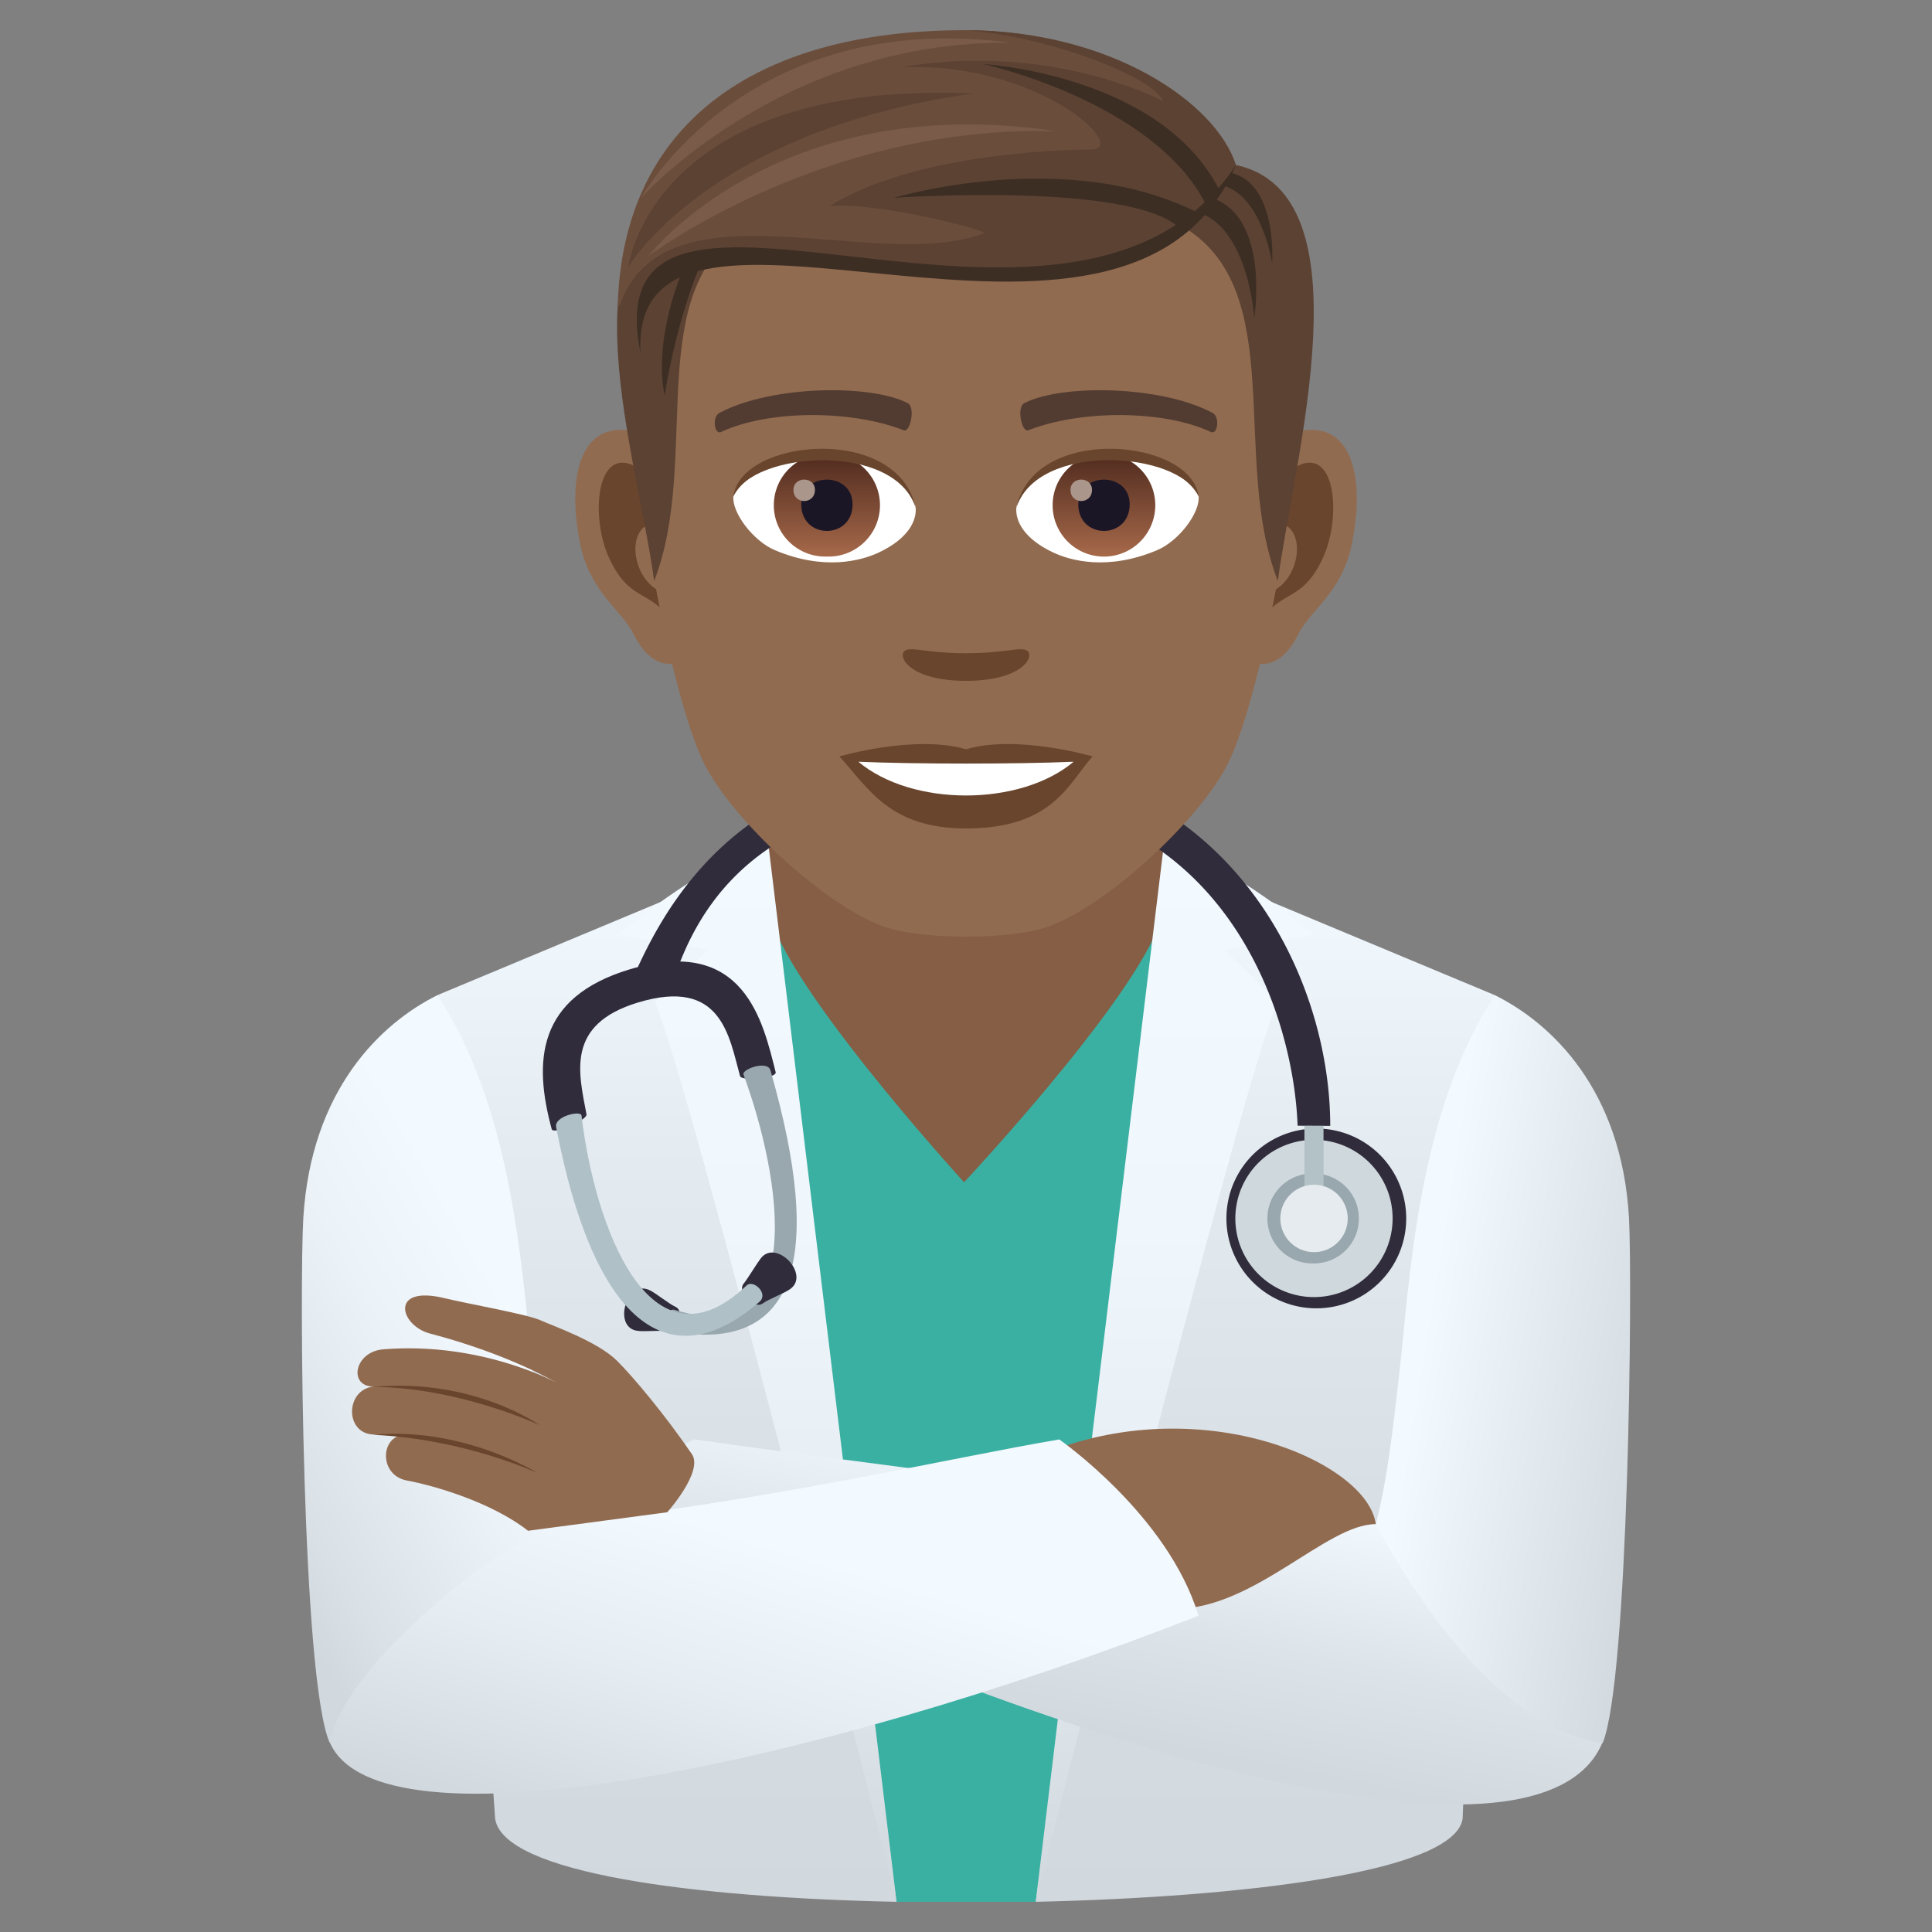 <svg xmlns="http://www.w3.org/2000/svg" xml:space="preserve" style="enable-background:new 0 0 64 64" viewBox="0 0 64 64"><rect x="0" y="0" width="64" height="64" fill="#808080" stroke="none"/><linearGradient id="a" x1="32.005" x2="32.005" y1="63" y2="28.885" gradientUnits="userSpaceOnUse"><stop offset="0" style="stop-color:#d1d8de"/><stop offset=".34" style="stop-color:#d6dde3"/><stop offset=".716" style="stop-color:#e3eaf0"/><stop offset="1" style="stop-color:#f2f9ff"/></linearGradient><path d="M39.741 28.885H24.267l-9.777 4.08 1.913 27.29c.287 1.802 6.61 2.607 13.296 2.745 1.422-.925 3.185-.901 4.61 0 6.792-.152 13.855-.967 14.142-2.746l1.068-27.288-9.778-4.08z" style="fill:url(#a)"/><path d="m34.31 63 4.985-33.336H24.713L29.699 63z" style="fill:#3ab0a2"/><path d="M25.443 29.9c0 2.161 6.493 9.264 6.493 9.264s6.63-7.072 6.63-9.264v-4.815H25.444V29.9z" style="fill:#855e45"/><linearGradient id="b" x1="38.929" x2="38.929" y1="63" y2="27.885" gradientUnits="userSpaceOnUse"><stop offset="0" style="stop-color:#d1d8de"/><stop offset=".017" style="stop-color:#d2d9df"/><stop offset=".316" style="stop-color:#e4ebf1"/><stop offset=".633" style="stop-color:#eff6fc"/><stop offset="1" style="stop-color:#f2f9ff"/></linearGradient><path d="m42.33 33.188-1.768-1.724 2.987-.498s-2.724-2.287-4.983-3.08L34.309 63s7.029-27.91 8.02-29.812z" style="fill:url(#b)"/><linearGradient id="c" x1="25.08" x2="25.08" y1="63" y2="27.885" gradientUnits="userSpaceOnUse"><stop offset="0" style="stop-color:#d1d8de"/><stop offset=".017" style="stop-color:#d2d9df"/><stop offset=".316" style="stop-color:#e4ebf1"/><stop offset=".633" style="stop-color:#eff6fc"/><stop offset="1" style="stop-color:#f2f9ff"/></linearGradient><path d="m29.7 63-4.257-35.115c-2.261.793-4.983 3.08-4.983 3.08l2.987.5-1.768 1.723C22.67 35.09 29.699 63 29.699 63z" style="fill:url(#c)"/><linearGradient id="d" x1="36.547" x2="38.489" y1="57.455" y2="47.918" gradientUnits="userSpaceOnUse"><stop offset="0" style="stop-color:#d1d8de"/><stop offset=".396" style="stop-color:#dce3e9"/><stop offset=".935" style="stop-color:#f2f9ff"/></linearGradient><path d="M53.078 57.735c-1.836 4.359-14.641 1.379-29.883-5.51-3.433-3.314-.198-4.542-.198-4.542s10.627 1.49 22.577 2.806c0 0 5.88 3.626 7.504 7.246z" style="fill:url(#d)"/><linearGradient id="e" x1="55.5" x2="47.107" y1="46.036" y2="44.675" gradientUnits="userSpaceOnUse"><stop offset="0" style="stop-color:#d1d8de"/><stop offset="1" style="stop-color:#f2f9ff"/></linearGradient><path d="M49.52 32.966c-2.596 3.92-2.824 9.574-3.186 12.704-.216 1.88-.38 3.314-.76 4.83 1.39 2.577 4.216 6.772 7.514 7.245.866-2.07.993-15.302.874-17.404-.24-4.248-2.57-6.445-4.443-7.375z" style="fill:url(#e)"/><path d="M38.93 53.296c2.618 0 5.016-2.812 6.644-2.807-.268-2.044-5.683-4.42-10.85-2.39l4.205 5.197z" style="fill:#916b50"/><linearGradient id="f" x1="23.211" x2="26.407" y1="62.031" y2="51.39" gradientUnits="userSpaceOnUse"><stop offset="0" style="stop-color:#d1d8de"/><stop offset=".522" style="stop-color:#e5ecf2"/><stop offset="1" style="stop-color:#f2f9ff"/></linearGradient><path d="M10.933 57.735c1.619 3.67 15.616.927 28.769-4.21-1.002-3.333-4.612-5.842-4.612-5.842-3.614.611-9.596 2.028-16.653 2.806-3.116-.236-8.433 5.155-7.504 7.246z" style="fill:url(#f)"/><linearGradient id="g" x1="7.006" x2="16.757" y1="48.56" y2="43.06" gradientUnits="userSpaceOnUse"><stop offset="0" style="stop-color:#d1d8de"/><stop offset=".165" style="stop-color:#d9e0e6"/><stop offset=".654" style="stop-color:#ebf2f8"/><stop offset="1" style="stop-color:#f2f9ff"/></linearGradient><path d="M17.676 45.67c-.36-3.13-.59-8.784-3.186-12.704-1.872.93-4.182 3.128-4.442 7.375-.128 2.099-.054 15.303.875 17.394.386-2.394 5.243-6.399 7.503-7.246-.37-1.505-.533-2.93-.75-4.819z" style="fill:url(#g)"/><path d="M20.436 45.074c-.641-.637-2.14-1.16-2.532-1.338-.434-.198-2.346-.533-3.172-.731-1.847-.45-1.488.909-.489 1.17 2.64.69 4.194 1.631 4.194 1.631s-2.477-1.37-5.736-1.108c-.967.073-1.173 1.234-.326 1.234-.934.094-.967 1.557 0 1.589.347.01.63.02.89.03-.673.158-.673 1.339.229 1.496.847.157 2.77.7 3.998 1.662l4.612-.614s1.208-1.351.815-1.926c-.887-1.299-1.949-2.566-2.483-3.095z" style="fill:#916b50"/><path d="M12.364 45.942c2.857.021 5.508 1.265 5.508 1.265s-2.195-1.568-5.508-1.265zm0 1.589c2.998.126 5.442 1.265 5.442 1.265s-2.466-1.547-5.442-1.265z" style="fill:#69452d"/><path d="M32.29 25.156c-7.533 0-10.126 4.513-11.324 7.247h1.366c.765-2.242 2.724-6.042 9.958-6.042 8.215 0 10.557 7.124 10.695 10.93l1.081.005c0-5.171-3.561-12.14-11.776-12.14zm11.238 12.229a2.978 2.978 0 1 1-.001 5.954 2.978 2.978 0 0 1 .001-5.954" style="fill:#302c3b"/><path d="M43.528 37.758a2.602 2.602 0 0 1 2.604 2.607 2.605 2.605 0 1 1-2.604-2.607" style="fill:#cfd8dd"/><path d="M43.528 38.875c.823 0 1.487.666 1.487 1.49 0 .823-.664 1.487-1.487 1.487a1.49 1.49 0 1 1 0-2.978" style="fill:#99a8ae"/><path d="M43.211 37.296h.632v2.077h-.632z" style="fill:#b3c2c6"/><path d="M43.528 39.247a1.116 1.116 0 1 1 .002 2.232 1.116 1.116 0 0 1-.002-2.232" style="fill:#e6ebef"/><path d="M20.866 32.109c-3.101.931-3.193 3.07-2.59 5.294.055.205 1.186-.303 1.152-.488-.252-1.364-.706-2.975 1.704-3.705 2.771-.84 3.019 1.117 3.383 2.436.05.18 1.233.076 1.18-.13-.419-1.652-1.029-4.548-4.829-3.407zm1.514 11.183c-.233-.107-.631-.441-.86-.553-.76-.371-1.242 1.239-.401 1.347.253.033.767-.027 1.02.012.341.052.555-.662.24-.806z" style="fill:#302c3b"/><path d="M25.522 35.456c-.1-.348-.956-.034-.893.138 1.26 3.43 2.188 9.152-2.276 7.798-.3-.091-.563.633-.165.707 4.195.776 5.135-2.378 3.334-8.642z" style="fill:#99a8ae"/><path d="M24.629 42.53c.159-.2.414-.636.568-.84.51-.675 1.668.544.967 1.02-.211.144-.697.323-.904.472-.282.2-.846-.38-.631-.652z" style="fill:#302c3b"/><path d="M18.422 37.334c-.069-.356.82-.562.842-.38.428 3.629 2.254 8.684 5.466 5.63.227-.215.738.27.432.536-3.041 2.647-5.514.616-6.74-5.786z" style="fill:#afc0c7"/><path d="M43.2 14.253c-1.733.209-2.986 6.009-1.894 7.54.153.213 1.046.556 1.708-.796.367-.748 1.425-1.373 1.754-2.916.42-1.978.158-4.037-1.568-3.828zm-22.4 0c1.734.209 2.986 6.009 1.895 7.54-.153.213-1.046.556-1.71-.796-.366-.748-1.424-1.373-1.752-2.916-.422-1.978-.158-4.037 1.568-3.828z" style="fill:#916b50"/><path d="M43.153 15.363c-.452.143-.946.832-1.213 1.977 1.58-.34 1.185 2.292-.19 2.34.014.265.031.537.065.823.66-.96 1.334-.575 2-2.004.601-1.287.459-3.486-.662-3.136zM22.06 17.336c-.268-1.142-.76-1.83-1.213-1.973-1.119-.35-1.264 1.848-.663 3.136.667 1.429 1.34 1.043 2.003 2.004.032-.286.05-.56.061-.824-1.36-.064-1.75-2.664-.187-2.343z" style="fill:#69452d"/><path d="M32 3.098c-7.513 0-11.132 5.679-10.68 13.574.092 1.588 1.079 6.77 2.009 8.629.952 1.901 4.137 4.833 6.088 5.44 1.233.382 3.933.382 5.165 0 1.952-.607 5.138-3.539 6.09-5.44.933-1.86 1.917-7.04 2.006-8.63C43.134 8.778 39.514 3.099 32 3.099z" style="fill:#916b50"/><path d="M40.163 13.674c-1.718-.911-5.006-.955-6.231-.32-.264.121-.09.983.131.901 1.706-.675 4.46-.69 6.058.058.213.097.302-.513.041-.64zm-16.325 0c1.718-.911 5.004-.955 6.23-.32.263.121.09.983-.13.901-1.71-.675-4.46-.69-6.06.058-.211.097-.3-.513-.04-.64z" style="fill:#523c31"/><path d="M34.027 21.557c-.214-.149-.717.082-2.027.082-1.308 0-1.812-.23-2.026-.082-.257.182.151.997 2.026.997 1.876 0 2.285-.815 2.027-.997z" style="fill:#69452d"/><path d="M30.328 16.77c.064.498-.274 1.086-1.208 1.528-.593.281-1.83.612-3.451-.073-.727-.306-1.436-1.26-1.372-1.788.88-1.657 5.208-1.9 6.031.332z" style="fill:#fff"/><linearGradient id="h" x1="-1209.991" x2="-1209.991" y1="170.862" y2="170.345" gradientTransform="translate(7977.155 -1104.145) scale(6.57)" gradientUnits="userSpaceOnUse"><stop offset="0" style="stop-color:#a6694a"/><stop offset="1" style="stop-color:#4f2a1e"/></linearGradient><path d="M27.392 15.038a1.7 1.7 0 1 1 0 3.398 1.7 1.7 0 1 1 0-3.398z" style="fill:url(#h)"/><path d="M26.542 16.705c0 1.176 1.7 1.176 1.7 0 0-1.09-1.7-1.09-1.7 0z" style="fill:#1a1626"/><path d="M26.284 16.228c0 .493.712.493.712 0 0-.455-.712-.455-.712 0z" style="fill:#ab968c"/><path d="M30.337 16.835c-.691-2.216-5.4-1.888-6.04-.398.237-1.909 5.451-2.414 6.04.398z" style="fill:#69452d"/><path d="M33.672 16.77c-.063.498.273 1.086 1.208 1.528.593.281 1.828.612 3.45-.073.73-.306 1.437-1.26 1.373-1.788-.88-1.657-5.209-1.9-6.03.332z" style="fill:#fff"/><linearGradient id="i" x1="-1211.293" x2="-1211.293" y1="170.862" y2="170.345" gradientTransform="translate(7994.886 -1104.145) scale(6.57)" gradientUnits="userSpaceOnUse"><stop offset="0" style="stop-color:#a6694a"/><stop offset="1" style="stop-color:#4f2a1e"/></linearGradient><path d="M36.57 15.038a1.7 1.7 0 1 1-1.7 1.698c0-.937.76-1.698 1.7-1.698z" style="fill:url(#i)"/><path d="M35.72 16.705c0 1.176 1.702 1.176 1.702 0 0-1.09-1.701-1.09-1.701 0z" style="fill:#1a1626"/><path d="M35.462 16.228c0 .493.712.493.712 0 0-.455-.712-.455-.712 0z" style="fill:#ab968c"/><path d="M33.664 16.835c.69-2.215 5.395-1.898 6.039-.398-.24-1.909-5.45-2.414-6.039.398z" style="fill:#69452d"/><path d="m40.943 5.466-1.71 2.07c3.461 2.123 1.524 7.669 3.097 11.71.536-4.031 3.04-12.825-1.387-13.78zM22.988 6.49l1.71 1.046c-3.462 2.124-1.456 7.67-3.028 11.71-.536-4.031-3.108-11.801 1.318-12.756z" style="fill:#5c4233"/><path d="M39.13 6.95c2.2-.008 2.418 3.585 2.418 3.585s.66-4.092-2.133-4.092l-.284.507zM23.214 8.725c-.881 2.153-1.193 4.365-1.193 4.365s-.465-1.55.645-4.287l.548-.078z" style="fill:#3d2e24"/><path d="M40.007 6.112c1.718-.179 2.135 2.613 2.135 2.613s.235-3.25-1.947-3.031l-.188.418z" style="fill:#3d2e24"/><path d="M40.942 5.466S38.38 1 31.965 1c-6.964 0-11.354 3.12-11.503 9.163 4.265-4.205 15.501 2.333 20.48-4.697z" style="fill:#6b4d3c"/><path d="M40.942 5.466C40.285 3.404 36.792 1 31.965 1c2.675.189 6.202 1.514 6.565 2.351 0 0-3.7-1.994-8.693-1.12 4.578-.207 7.6 2.703 6.314 2.719-1.254.015-5.908.172-8.67 1.874 1.777-.12 5.284.836 5.125.898-3.537 1.368-10.635-1.886-12.093 2.44 5.482-4.696 15.94 2.868 20.429-4.696z" style="fill:#5c4233"/><path d="M40.942 5.466c-3.66 8.652-20.106-1.023-19.724 6.221-1.679-8.313 14.31 1.94 19.724-6.22z" style="fill:#3d2e24"/><path d="M39.94 6.762C38.2 3.348 32.56 2.12 32.56 2.12s5.897.337 7.839 4.185l-.46.457zm-.894.774c-1.62-1.518-9.433-.983-9.433-.983s5.696-1.718 10.052.487l-.619.496z" style="fill:#3d2e24"/><path d="M20.81 8.846s.767-6.215 11.45-5.75c-8.783 1.217-11.45 5.75-11.45 5.75z" style="fill:#5c4233"/><path d="M21.471 8.49s4.233-5.54 13.525-4.143C27.243 4.121 21.471 8.49 21.471 8.49zm-.231-1.936s4.645-5.226 12.263-5.138C24.7.246 21.238 6.554 21.238 6.554z" style="fill:#7a5b49"/><path d="M32 24.821c-1.689-.497-4.194.237-4.194.237.954 1.037 1.652 2.386 4.194 2.386 2.912 0 3.408-1.53 4.194-2.386 0 0-2.505-.736-4.194-.237z" style="fill:#69452d"/><path d="M28.435 25.234c1.771 1.486 5.349 1.494 7.13 0-1.886.08-5.23.08-7.13 0z" style="fill:#fff"/></svg>